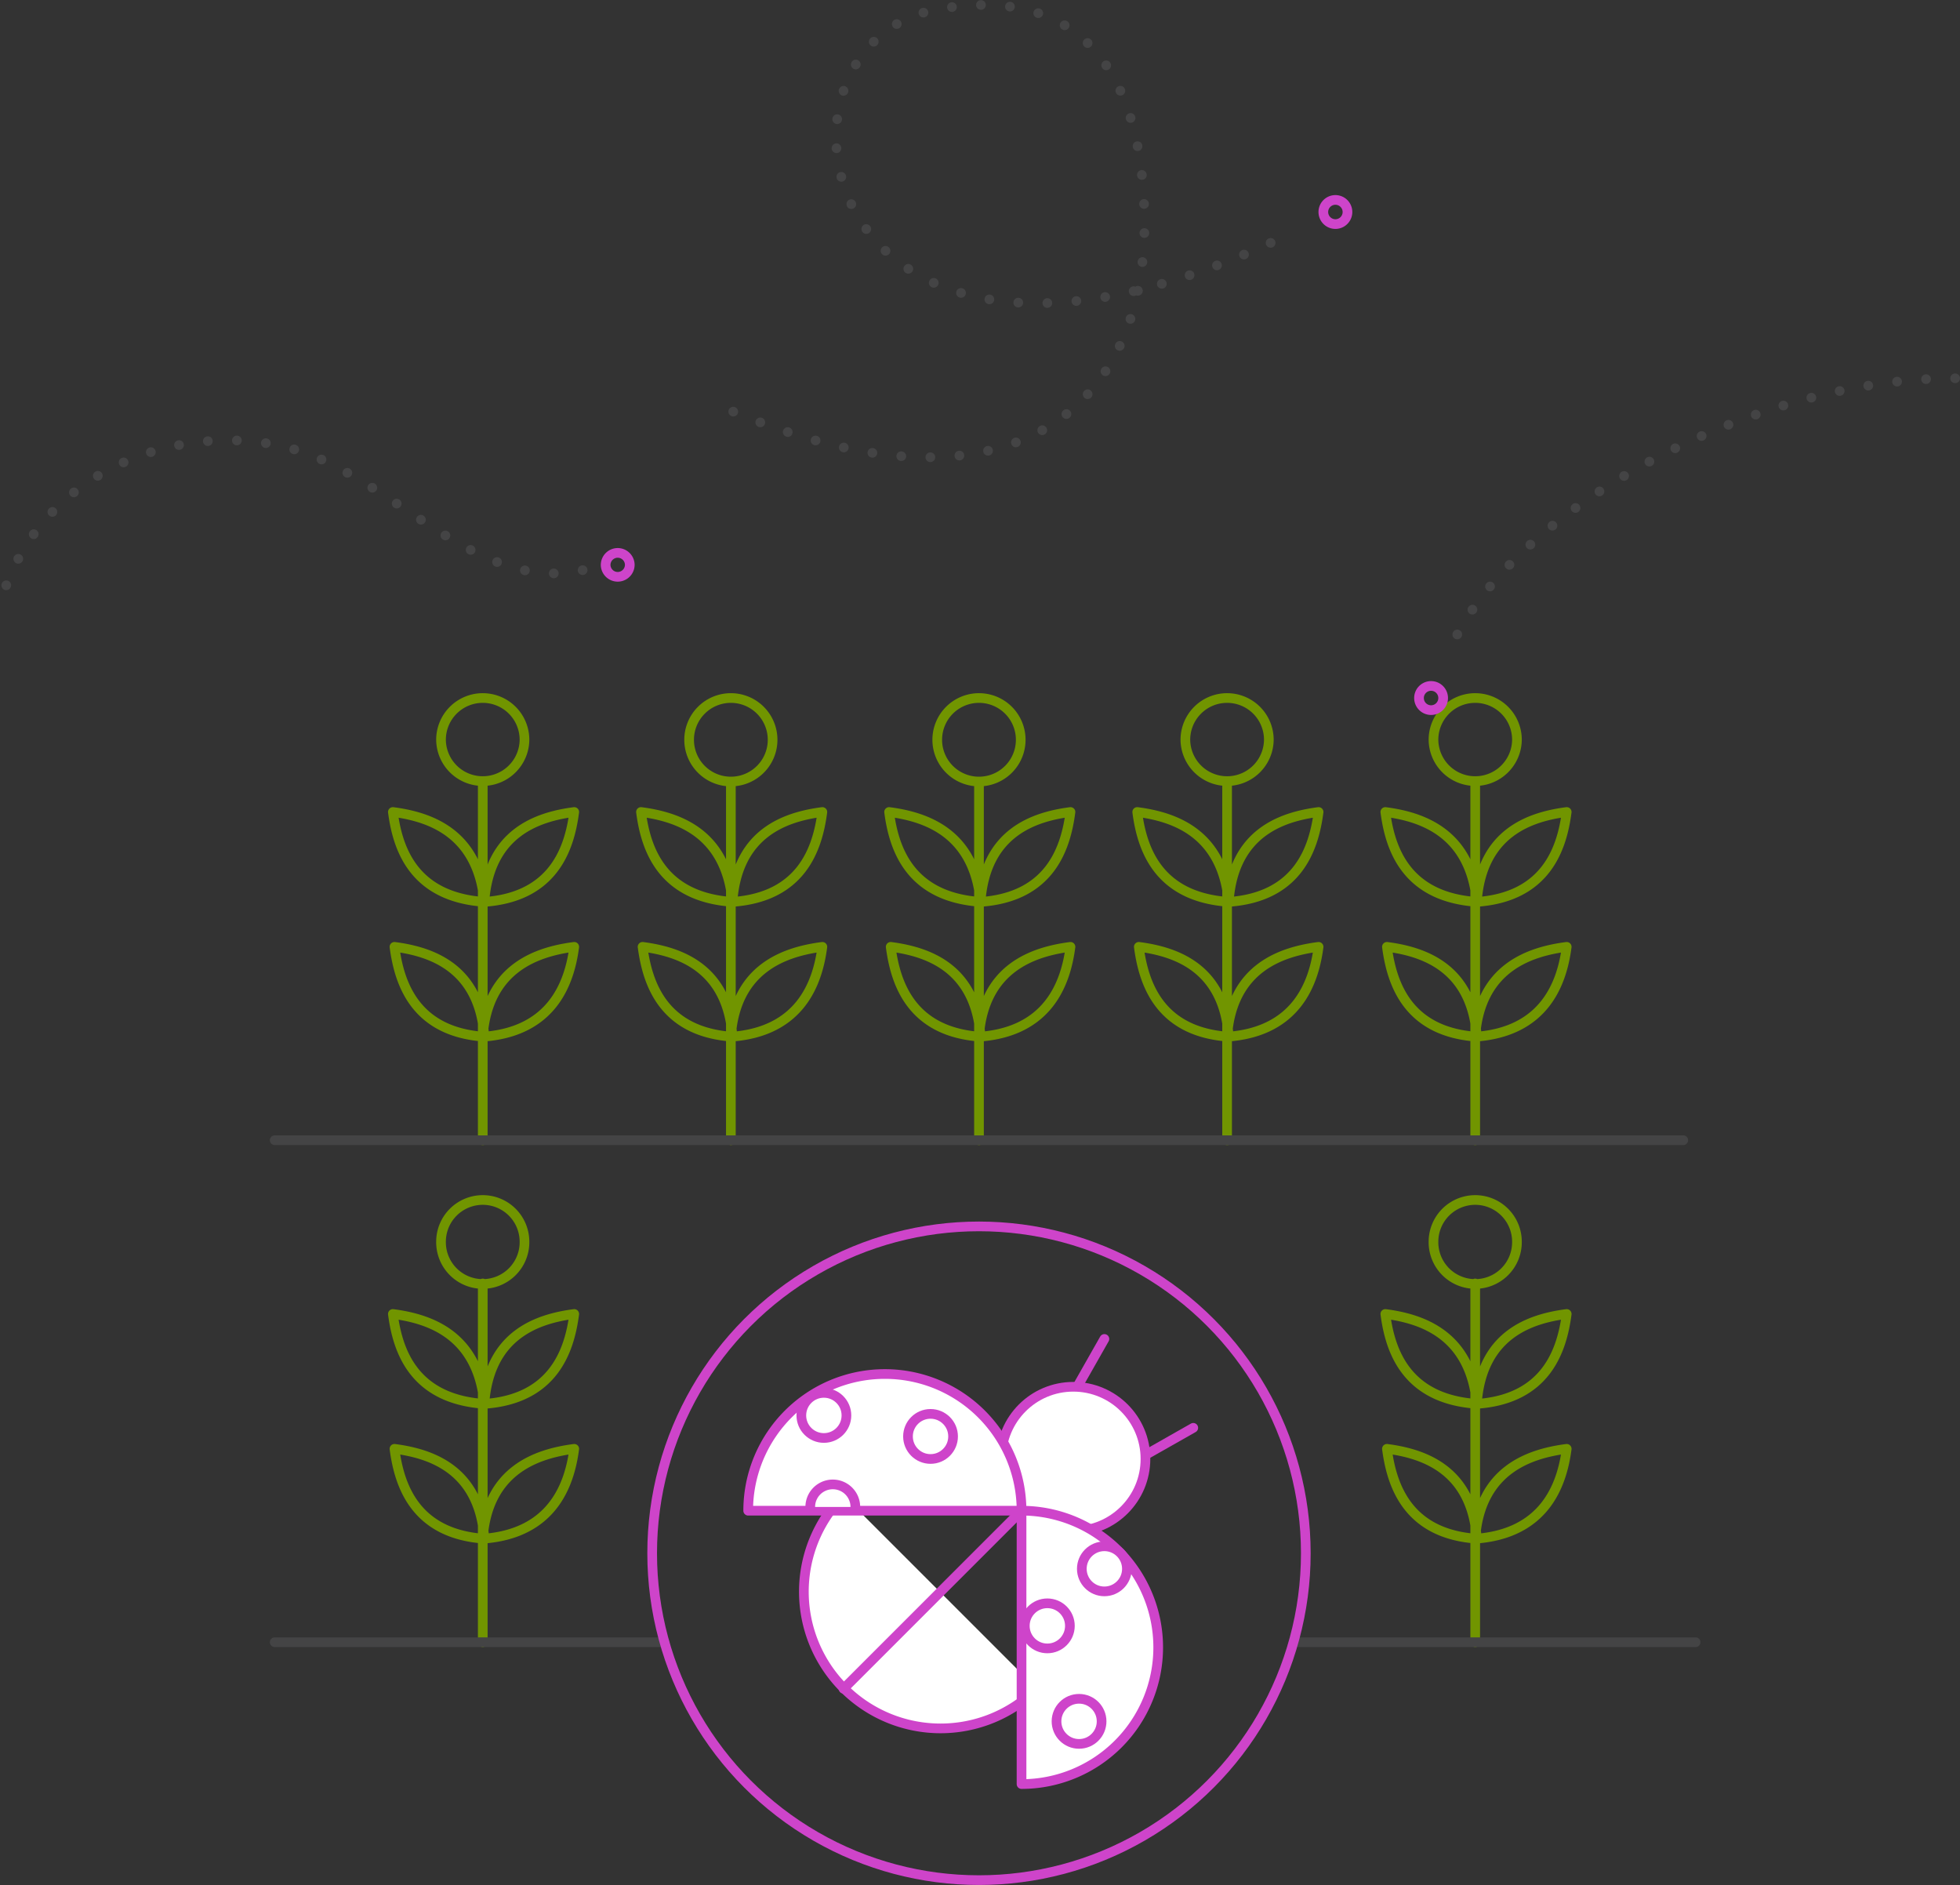 <svg xmlns="http://www.w3.org/2000/svg" width="404.915" height="389.361" viewBox="0 0 404.915 389.361">
  <rect x="0" y="0" width="404.915" height="389.361" fill="#333333" stroke="none"/>
  <g id="Group_15757" data-name="Group 15757" transform="translate(-5661.662 -5342.434)">
    <g id="Group_15755" data-name="Group 15755" transform="translate(5662.951 5343.45)">
      <path id="Path_3024" data-name="Path 3024" d="M5728.706,5469.545c-14.591-1-17.906-10.943-18.9-18.569C5717.433,5451.971,5727.379,5455.286,5728.706,5469.545Zm-18.569,9.284c1,7.627,4.311,17.576,18.569,18.569C5727.712,5483.14,5717.764,5479.824,5710.137,5478.829Zm18.569-9.284c14.258-1,17.576-10.943,18.569-18.569C5739.648,5451.971,5729.7,5455.286,5728.706,5469.545Zm-.33,27.854c14.258-.993,17.906-10.942,18.9-18.569C5739.648,5479.824,5729.368,5483.14,5728.376,5497.4Zm0-69.967a8.622,8.622,0,0,0-8.623,8.621h0a8.622,8.622,0,0,0,17.243.018v-.018a8.621,8.621,0,0,0-8.62-8.621Zm0,17.242v74.1" transform="translate(-5629.932 -5284.265)" fill="none" stroke="#719500" stroke-linecap="round" stroke-linejoin="round" stroke-width="2"/>
      <path id="Path_3025" data-name="Path 3025" d="M5758.773,5469.545c-14.591-1-17.906-10.943-18.9-18.569C5747.5,5451.971,5757.447,5455.286,5758.773,5469.545Zm-18.569,9.284c1,7.627,4.312,17.576,18.569,18.569C5757.779,5483.14,5747.831,5479.824,5740.2,5478.829Zm18.569-9.284c14.259-1,17.576-10.943,18.57-18.569C5769.716,5451.971,5759.769,5455.286,5758.773,5469.545Zm-.33,27.854c14.258-.993,17.906-10.942,18.9-18.569C5769.716,5479.824,5759.437,5483.14,5758.443,5497.4Zm0-69.967a8.623,8.623,0,0,0-8.623,8.621h0a8.622,8.622,0,0,0,17.244.018v-.018a8.622,8.622,0,0,0-8.621-8.621Zm0,17.242v74.1" transform="translate(-5608.742 -5284.265)" fill="none" stroke="#719500" stroke-linecap="round" stroke-linejoin="round" stroke-width="2"/>
      <path id="Path_3026" data-name="Path 3026" d="M5788.842,5469.545c-14.59-1-17.906-10.943-18.9-18.569C5777.568,5451.971,5787.516,5455.286,5788.842,5469.545Zm-18.569,9.284c1,7.627,4.312,17.576,18.569,18.569C5787.848,5483.14,5777.9,5479.824,5770.272,5478.829Zm18.569-9.284c14.259-1,17.576-10.943,18.57-18.569C5799.784,5451.971,5789.837,5455.286,5788.842,5469.545Zm-.33,27.854c14.259-.993,17.906-10.942,18.9-18.569C5799.784,5479.824,5789.5,5483.14,5788.512,5497.4Zm0-69.967a8.622,8.622,0,0,0-8.623,8.621h0a8.622,8.622,0,0,0,17.244.018v-.018a8.622,8.622,0,0,0-8.621-8.621Zm0,17.242v74.1" transform="translate(-5587.552 -5284.265)" fill="none" stroke="#719500" stroke-linecap="round" stroke-linejoin="round" stroke-width="2"/>
      <path id="Path_3027" data-name="Path 3027" d="M5818.91,5469.545c-14.591-1-17.907-10.943-18.9-18.569C5807.636,5451.971,5817.583,5455.286,5818.91,5469.545Zm-18.57,9.284c1,7.627,4.312,17.576,18.57,18.569C5817.916,5483.14,5807.967,5479.824,5800.34,5478.829Zm18.57-9.284c14.258-1,17.575-10.943,18.569-18.569C5829.853,5451.971,5819.905,5455.286,5818.91,5469.545Zm-.331,27.854c14.259-.993,17.906-10.942,18.9-18.569C5829.853,5479.824,5819.572,5483.14,5818.579,5497.4Zm0-69.967a8.621,8.621,0,0,0-8.622,8.621h0a8.622,8.622,0,0,0,17.243.018v-.018a8.622,8.622,0,0,0-8.621-8.621Zm0,17.242v74.1" transform="translate(-5566.361 -5284.265)" fill="none" stroke="#719500" stroke-linecap="round" stroke-linejoin="round" stroke-width="2"/>
      <path id="Path_3028" data-name="Path 3028" d="M5848.978,5469.545c-14.591-1-17.906-10.943-18.9-18.569C5837.7,5451.971,5847.652,5455.286,5848.978,5469.545Zm-18.57,9.284c1,7.627,4.312,17.576,18.57,18.569C5847.984,5483.14,5838.036,5479.824,5830.408,5478.829Zm18.57-9.284c14.258-1,17.576-10.943,18.569-18.569C5859.92,5451.971,5849.973,5455.286,5848.978,5469.545Zm-.33,27.854c14.258-.993,17.906-10.942,18.9-18.569C5859.92,5479.824,5849.641,5483.14,5848.648,5497.4Zm0-69.967a8.621,8.621,0,0,0-8.623,8.621h0a8.622,8.622,0,0,0,17.243.018v-.018a8.621,8.621,0,0,0-8.62-8.621Zm0,17.242v74.1" transform="translate(-5545.172 -5284.265)" fill="none" stroke="#719500" stroke-linecap="round" stroke-linejoin="round" stroke-width="2"/>
      <line id="Line_382" data-name="Line 382" x2="290.997" transform="translate(55.461 234.51)" fill="none" stroke="#444445" stroke-linecap="round" stroke-linejoin="round" stroke-width="2"/>
      <path id="Path_3029" data-name="Path 3029" d="M5728.706,5530.369c-14.591-.993-17.906-10.942-18.9-18.569C5717.433,5512.795,5727.379,5516.111,5728.706,5530.369Zm-18.569,9.286c1,7.627,4.311,17.574,18.569,18.569C5727.712,5543.965,5717.764,5540.648,5710.137,5539.655Zm18.569-9.286c14.258-.993,17.576-10.942,18.569-18.569C5739.648,5512.795,5729.7,5516.111,5728.706,5530.369Zm-.33,27.855c14.258-1,17.906-10.944,18.9-18.569C5739.648,5540.648,5729.368,5543.965,5728.376,5558.225Zm0-69.969a8.623,8.623,0,0,0-8.623,8.622h0a8.622,8.622,0,1,0,17.243.018v-.018a8.622,8.622,0,0,0-8.62-8.622Zm0,17.243v74.1" transform="translate(-5629.932 -5241.401)" fill="none" stroke="#719500" stroke-linecap="round" stroke-linejoin="round" stroke-width="2"/>
      <path id="Path_3030" data-name="Path 3030" d="M5848.978,5530.369c-14.591-.993-17.906-10.942-18.9-18.569C5837.7,5512.795,5847.652,5516.111,5848.978,5530.369Zm-18.57,9.286c1,7.627,4.312,17.574,18.57,18.569C5847.984,5543.965,5838.036,5540.648,5830.408,5539.655Zm18.57-9.286c14.258-.993,17.576-10.942,18.569-18.569C5859.92,5512.795,5849.973,5516.111,5848.978,5530.369Zm-.33,27.855c14.258-1,17.906-10.944,18.9-18.569C5859.92,5540.648,5849.641,5543.965,5848.648,5558.225Zm0-69.969a8.622,8.622,0,0,0-8.623,8.622h0a8.622,8.622,0,1,0,17.243.018v-.018a8.622,8.622,0,0,0-8.62-8.622Zm0,17.243v74.1" transform="translate(-5545.172 -5241.401)" fill="none" stroke="#719500" stroke-linecap="round" stroke-linejoin="round" stroke-width="2"/>
      <line id="Line_383" data-name="Line 383" x2="80.531" transform="translate(55.461 338.199)" fill="none" stroke="#444445" stroke-linecap="round" stroke-linejoin="round" stroke-width="2"/>
      <line id="Line_384" data-name="Line 384" x2="82.772" transform="translate(266.236 338.197)" fill="none" stroke="#444445" stroke-linecap="round" stroke-linejoin="round" stroke-width="2"/>
      <path id="Path_3031" data-name="Path 3031" d="M5738.088,5409.848a2.494,2.494,0,0,0-2.5,2.494h0a2.494,2.494,0,0,0,4.987,0v0a2.494,2.494,0,0,0-2.492-2.494Z" transform="translate(-5611.758 -5296.657)" fill="none" stroke="#ce44ca" stroke-linecap="round" stroke-linejoin="round" stroke-width="2"/>
      <path id="Path_3032" data-name="Path 3032" d="M5836.65,5425.968a2.494,2.494,0,0,0-2.492,2.5h0a2.493,2.493,0,0,0,4.986,0v0a2.494,2.494,0,0,0-2.494-2.5Z" transform="translate(-5542.295 -5285.296)" fill="none" stroke="#ce44ca" stroke-linecap="round" stroke-linejoin="round" stroke-width="2"/>
      <path id="Path_3033" data-name="Path 3033" d="M5825.058,5367.079a2.494,2.494,0,0,0-2.494,2.494h0a2.493,2.493,0,0,0,4.986,0v0a2.493,2.493,0,0,0-2.492-2.494Z" transform="translate(-5550.467 -5326.797)" fill="none" stroke="#ce44ca" stroke-linecap="round" stroke-linejoin="round" stroke-width="2"/>
      <path id="Path_3034" data-name="Path 3034" d="M5751.054,5427.459c56.334,23.648,84.959-.126,84.959-38.738,0-18.684-4.965-51.131-42.813-44.355-39.671,7.1-26.44,92.947,70.523,47.474" transform="translate(-5600.863 -5343.45)" fill="none" stroke="#444445" stroke-linecap="round" stroke-linejoin="round" stroke-width="2" stroke-dasharray="0.01 6"/>
      <path id="Path_3035" data-name="Path 3035" d="M5662.951,5426.155c10.722-28.376,44.639-35.52,65.278-25.921s36.479,30.137,58.557,21.31" transform="translate(-5662.951 -5306.27)" fill="none" stroke="#444445" stroke-linecap="round" stroke-linejoin="round" stroke-width="2" stroke-dasharray="0.01 6"/>
      <path id="Path_3036" data-name="Path 3036" d="M5942.194,5388.69c-42.4,0-91.411,27.416-104.166,55.574" transform="translate(-5539.568 -5311.568)" fill="none" stroke="#444445" stroke-linecap="round" stroke-linejoin="round" stroke-width="2" stroke-dasharray="0.01 6"/>
      <circle id="Ellipse_430" data-name="Ellipse 430" cx="67.518" cy="67.518" r="67.518" transform="translate(133.441 252.309)" fill="none" stroke="#ce44ca" stroke-linecap="round" stroke-linejoin="round" stroke-width="2"/>
    </g>
    <g id="Group_15756" data-name="Group 15756" transform="translate(5816.231 5619.007)">
      <circle id="Ellipse_431" data-name="Ellipse 431" cx="14.908" cy="14.908" r="14.908" transform="translate(52.254 9.879)" fill="#fff" stroke="#ce44ca" stroke-linecap="round" stroke-linejoin="round" stroke-width="2"/>
      <path id="Path_3037" data-name="Path 3037" d="M5807.765,5563.984a28.235,28.235,0,0,1-39.93-39.93" transform="translate(-5748.143 -5491.729)" fill="#fff" stroke="#ce44ca" stroke-linecap="round" stroke-linejoin="round" stroke-width="2"/>
      <path id="Path_3038" data-name="Path 3038" d="M5752.865,5537.576a28.235,28.235,0,0,1,56.47,0Z" transform="translate(-5752.865 -5502.097)" fill="#fff" stroke="#ce44ca" stroke-linecap="round" stroke-linejoin="round" stroke-width="2"/>
      <path id="Path_3039" data-name="Path 3039" d="M5785.991,5525.9a28.234,28.234,0,0,1,0,56.469Z" transform="translate(-5729.522 -5490.425)" fill="#fff" stroke="#ce44ca" stroke-linecap="round" stroke-linejoin="round" stroke-width="2"/>
      <line id="Line_385" data-name="Line 385" y1="9.609" x2="5.454" transform="translate(68.135)" fill="#fff" stroke="#ce44ca" stroke-linecap="round" stroke-linejoin="round" stroke-width="2"/>
      <line id="Line_386" data-name="Line 386" y1="5.454" x2="9.609" transform="translate(82.339 18.359)" fill="#fff" stroke="#ce44ca" stroke-linecap="round" stroke-linejoin="round" stroke-width="2"/>
      <circle id="Ellipse_432" data-name="Ellipse 432" cx="4.658" cy="4.658" r="4.658" transform="translate(33.012 15.478)" fill="#fff" stroke="#ce44ca" stroke-linecap="round" stroke-linejoin="round" stroke-width="2"/>
      <circle id="Ellipse_433" data-name="Ellipse 433" cx="4.658" cy="4.658" r="4.658" transform="translate(10.977 11.14)" fill="#fff" stroke="#ce44ca" stroke-linecap="round" stroke-linejoin="round" stroke-width="2"/>
      <circle id="Ellipse_434" data-name="Ellipse 434" cx="4.658" cy="4.658" r="4.658" transform="translate(57.144 54.607)" fill="#fff" stroke="#ce44ca" stroke-linecap="round" stroke-linejoin="round" stroke-width="2"/>
      <circle id="Ellipse_435" data-name="Ellipse 435" cx="4.658" cy="4.658" r="4.658" transform="translate(68.924 42.827)" fill="#fff" stroke="#ce44ca" stroke-linecap="round" stroke-linejoin="round" stroke-width="2"/>
      <circle id="Ellipse_436" data-name="Ellipse 436" cx="4.658" cy="4.658" r="4.658" transform="translate(63.694 74.331)" fill="#fff" stroke="#ce44ca" stroke-linecap="round" stroke-linejoin="round" stroke-width="2"/>
      <path id="Path_3040" data-name="Path 3040" d="M5769.7,5527.375a4.657,4.657,0,1,0-9.314,0" transform="translate(-5747.565 -5492.671)" fill="#fff" stroke="#ce44ca" stroke-linecap="round" stroke-linejoin="round" stroke-width="2"/>
      <line id="Line_387" data-name="Line 387" x1="36.928" y2="36.928" transform="translate(19.693 35.328)" fill="#fff" stroke="#ce44ca" stroke-linecap="round" stroke-linejoin="round" stroke-width="2"/>
    </g>
  </g>
</svg>
